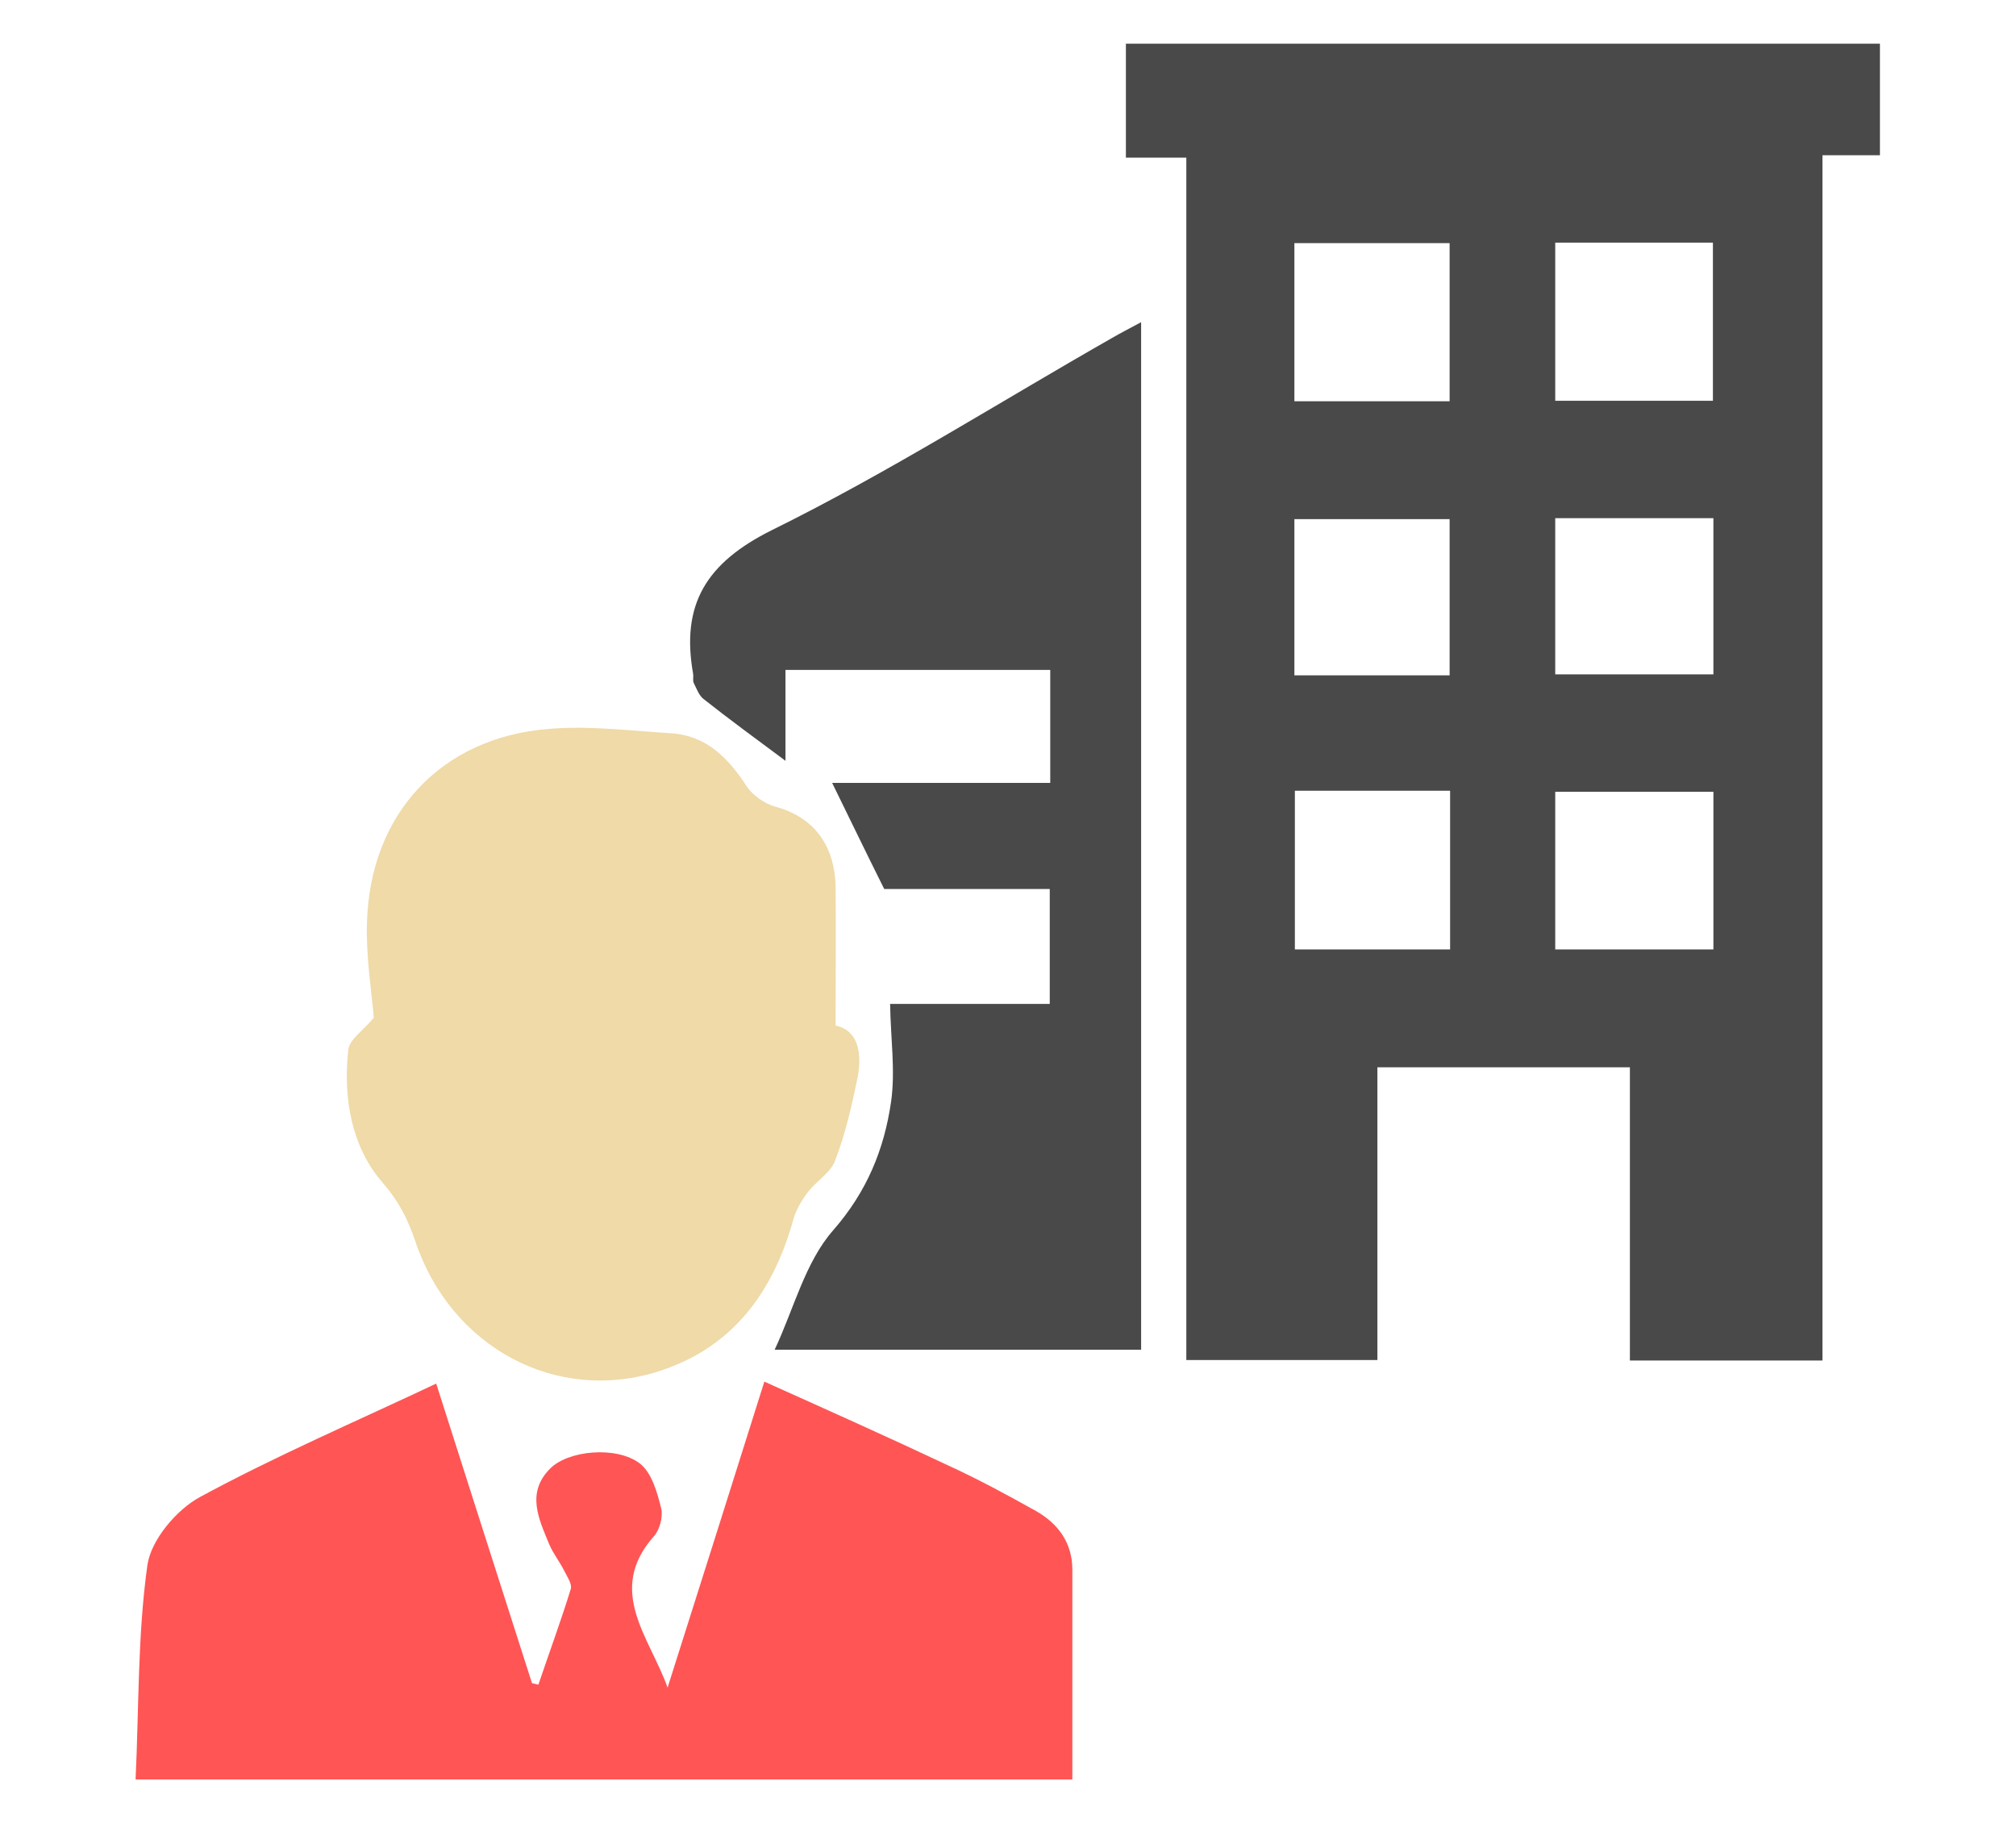 <?xml version="1.0" encoding="utf-8"?>
<!-- Generator: Adobe Illustrator 25.4.1, SVG Export Plug-In . SVG Version: 6.00 Build 0)  -->
<svg version="1.1" id="Layer_1" xmlns="http://www.w3.org/2000/svg" xmlns:xlink="http://www.w3.org/1999/xlink" x="0px" y="0px"
	 viewBox="0 0 410.4 371.2" style="enable-background:new 0 0 410.4 371.2;" xml:space="preserve">
<style type="text/css">
	.st0{fill:#494949;}
	.st1{fill:#FF5555;}
	.st2{fill:#EFDAA8;}
</style>
<g>
	<path class="st0" d="M331.8,277c0-20.2,0-39.7,0-59.7c-17.2,0-34,0-51.4,0c0,19.8,0,39.5,0,59.6c-13.1,0-25.7,0-38.9,0
		c0-81.4,0-162.8,0-244.8c-4.4,0-8.1,0-12.3,0c0-8.1,0-15.5,0-23.2c51.2,0,102.1,0,153.5,0c0,7.4,0,14.8,0,22.7c-3.6,0-7.2,0-11.7,0
		c0,82,0,163.5,0,245.4C357.7,277,345.1,277,331.8,277z M348.8,161.2c-11.2,0-21.7,0-32.2,0c0,11.1,0,21.6,0,32.1
		c11,0,21.5,0,32.2,0C348.8,182.4,348.8,171.9,348.8,161.2z M348.7,81.6c0-11.2,0-21.7,0-32.2c-10.9,0-21.4,0-32.1,0
		c0,10.9,0,21.4,0,32.2C327.5,81.6,337.9,81.6,348.7,81.6z M295.1,81.7c0-11,0-21.6,0-32.2c-10.8,0-21.3,0-31.6,0
		c0,11,0,21.5,0,32.2C274.1,81.7,284.2,81.7,295.1,81.7z M316.6,105.5c0,11,0,21.3,0,31.8c11,0,21.6,0,32.2,0c0-10.9,0-21.1,0-31.8
		C338,105.5,327.5,105.5,316.6,105.5z M295.2,161c-11.1,0-21.3,0-31.6,0c0,11.1,0,21.7,0,32.3c10.8,0,21.1,0,31.6,0
		C295.2,182.4,295.2,171.9,295.2,161z M295.1,137.5c0-10.8,0-21.3,0-31.8c-10.9,0-21.3,0-31.6,0c0,10.9,0,21.2,0,31.8
		C274.1,137.5,284.4,137.5,295.1,137.5z"/>
	<path class="st1" d="M27.6,362.3c0.7-14.8,0.4-29.3,2.4-43.6c0.7-5.1,5.9-11.3,10.7-13.9c15.5-8.4,31.8-15.4,48.1-23.1
		c6.5,20.4,13,40.7,19.5,61c0.4,0.1,0.9,0.2,1.3,0.3c2.2-6.5,4.6-13,6.6-19.5c0.3-1-0.8-2.6-1.4-3.8c-0.9-1.8-2.2-3.4-3-5.3
		c-2.1-5.1-4.7-10.4,0.1-15.3c3.6-3.8,13.6-4.8,18.4-1.1c2.4,1.9,3.5,5.9,4.3,9.1c0.4,1.7-0.3,4.4-1.5,5.7
		c-9.8,11.1-0.8,20.6,2.8,30.8c6.5-20.5,13-41,19.7-62.3c12.9,5.8,25.2,11.3,37.5,17.1c6.1,2.8,12,6,17.9,9.3
		c4.5,2.6,7.3,6.5,7.3,11.9c0,14.1,0,28.1,0,42.7C155,362.3,92.1,362.3,27.6,362.3z"/>
	<path class="st2" d="M170.1,208.8c4.6,1,5.4,5.5,4.5,10.5c-1.2,5.8-2.5,11.6-4.6,17c-0.9,2.5-3.9,4.2-5.6,6.5
		c-1.2,1.6-2.4,3.6-2.9,5.5c-4.1,14.7-12.2,25.9-27.1,30.8c-21.1,6.9-42.7-4.8-49.9-26.5c-1.5-4.4-3.3-8-6.6-11.8
		c-6.3-7.2-8.1-17.2-7-27c0.2-2.2,3.1-4,5.2-6.6c-0.5-5.6-1.6-12.5-1.4-19.3c0.6-22.2,15.1-37.8,37.1-39.5
		c8.2-0.7,16.6,0.4,24.9,0.9c7.2,0.5,11.6,5.1,15.3,10.8c1.2,1.8,3.6,3.5,5.7,4.1c7.5,2,12.1,7.3,12.4,16.1
		C170.2,189.5,170.1,198.6,170.1,208.8z"/>
	<path class="st0" d="M232.3,65.6c0,70.2,0,139.6,0,209.2c-25.3,0-50.2,0-74.6,0c3.9-8.3,6.2-17.8,11.9-24.3
		c6.9-7.9,10.4-16.5,11.8-26.2c0.9-6.3-0.1-13-0.2-19.9c9.7,0,20.9,0,32.5,0c0-7.9,0-15.3,0-23.4c-11.8,0-23.6,0-33.7,0
		c-4-8-7.3-14.9-10.6-21.6c13.8,0,28.9,0,44.4,0c0-7.8,0-15.2,0-23c-17.6,0-35.3,0-53.9,0c0,6.4,0,12.7,0,18.5
		c-5.9-4.4-11.4-8.4-16.7-12.6c-0.9-0.7-1.4-2.1-2-3.3c-0.2-0.5,0-1.2-0.1-1.8c-2.5-14.1,2.6-22.6,16.1-29.3
		c23.7-11.7,46.2-26,69.2-39.1C228.1,67.8,229.9,66.9,232.3,65.6z"/>
</g>
</svg>
